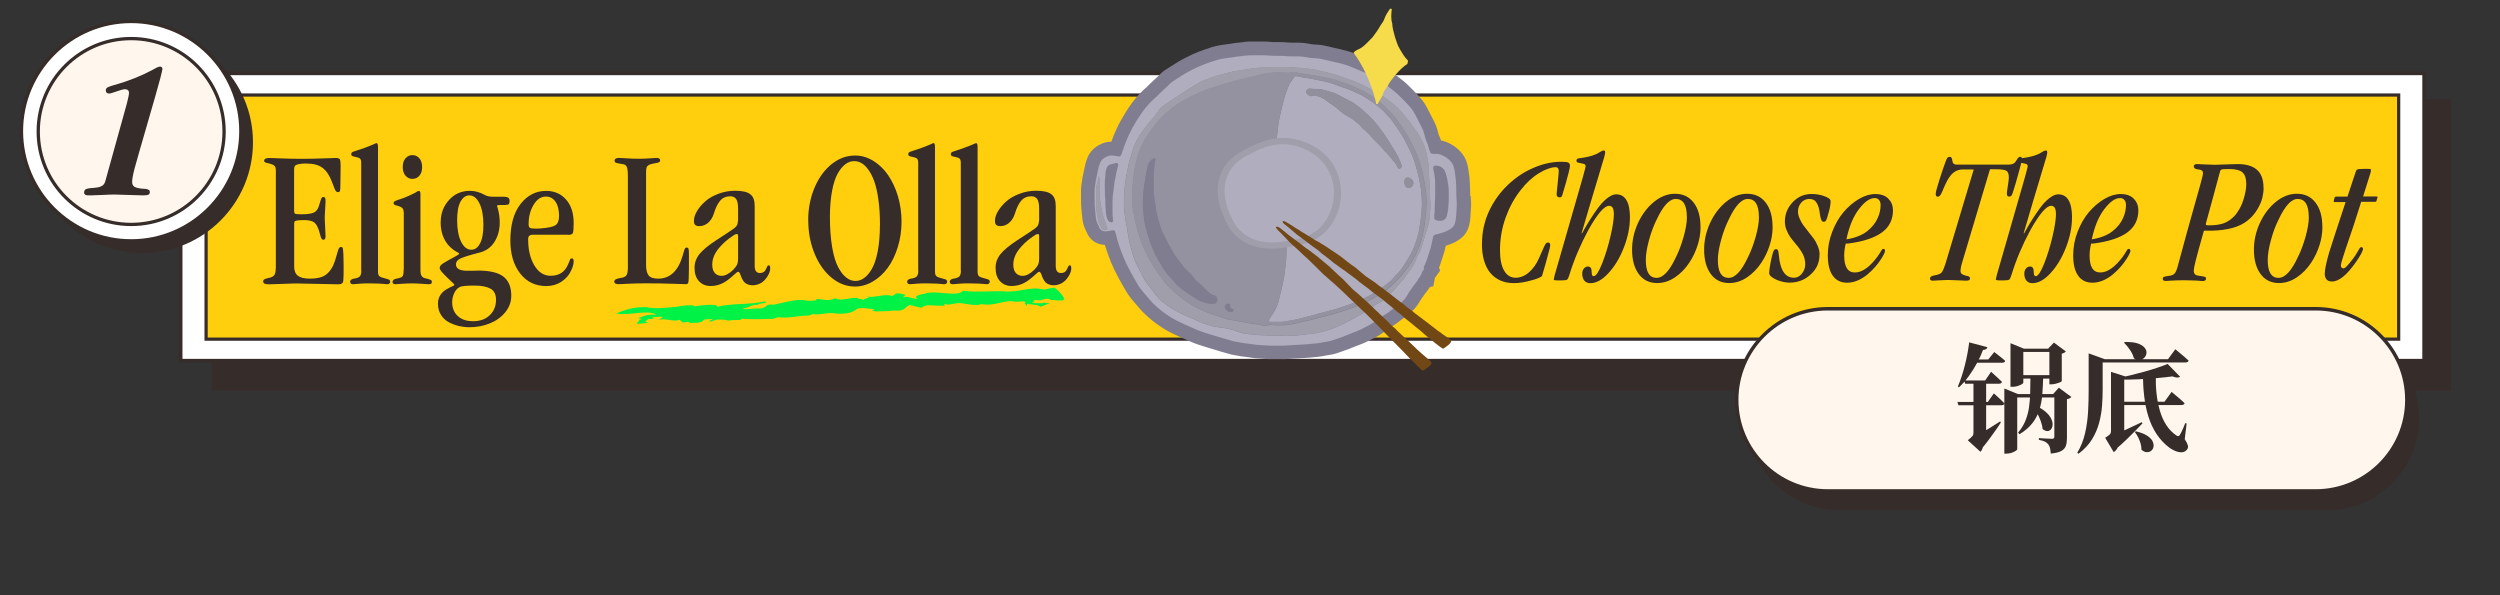 <?xml version="1.0" encoding="UTF-8"?><svg id="a" xmlns="http://www.w3.org/2000/svg" viewBox="0 0 357 85"><rect x="0" y="0" width="357" height="85" fill="#333333" stroke="none"/><rect x="30.49" y="14.47" width="319.24" height="41.04" fill="#362c29" stroke="#362c29" stroke-miterlimit="10" stroke-width=".53"/><rect x="25.79" y="10.47" width="320.38" height="41.04" fill="#fff" stroke="#362c29" stroke-miterlimit="10" stroke-width=".53"/><rect x="29.43" y="13.57" width="313.1" height="34.86" fill="#ffcf0d" stroke="#362c29" stroke-miterlimit="10" stroke-width=".46"/><path d="M20.32,36c-8.65,0-15.68-7.03-15.68-15.68s7.03-15.68,15.68-15.68,15.68,7.03,15.68,15.68-7.03,15.68-15.68,15.68Z" fill="#362c29" stroke="#362c29" stroke-miterlimit="10" stroke-width=".25"/><path d="M18.73,34.41c-8.65,0-15.68-7.03-15.68-15.68S10.09,3.05,18.73,3.05s15.68,7.03,15.68,15.68-7.03,15.68-15.68,15.68Z" fill="#fff" stroke="#362c29" stroke-miterlimit="10" stroke-width=".5"/><circle cx="18.73" cy="18.78" r="13.27" fill="#fff6ee" stroke="#362c29" stroke-miterlimit="10" stroke-width=".47"/><path d="M12.01,27.53v-.04c0-.14.03-.25.1-.35s.17-.16.33-.19c.15-.04.29-.06.4-.08.12-.01.29-.03.51-.04.21-.02.39-.04.54-.06.15-.02.31-.07.48-.13s.31-.16.42-.28.19-.27.24-.46c1.88-6.75,2.92-10.47,3.1-11.17.19-.76.29-1.24.29-1.45,0-.36-.2-.54-.6-.54-.19,0-.57.1-1.15.31-.58.21-.95.31-1.1.31-.13,0-.24-.04-.33-.12-.09-.08-.13-.19-.13-.33,0-.19.08-.34.25-.43.17-.09.46-.2.89-.32.11-.03.2-.05.26-.07,1.87-.54,3.62-1.23,5.23-2.09.23-.14.44-.25.64-.35s.36-.14.5-.14c.08,0,.16.03.22.09.06.06.1.15.1.26,0,.07-.11.53-.32,1.36-.33,1.25-.95,3.41-1.84,6.47-.89,3.06-1.49,5.17-1.81,6.33-.24.91-.36,1.56-.36,1.96,0,.33.12.57.35.7.23.13.54.21.93.25.06,0,.15.02.26.02.11,0,.2,0,.26.01.06,0,.14.01.23.03.09.01.16.03.21.06s.1.05.15.08c.05.03.09.07.11.12.02.05.03.11.03.17,0,.19-.07.31-.2.38-.13.07-.39.1-.77.1-.44,0-1.12-.02-2.06-.06-.94-.04-1.62-.06-2.04-.06s-.98.02-1.72.06-1.27.06-1.6.06c-.24,0-.42,0-.54-.01s-.23-.04-.32-.1c-.09-.06-.14-.15-.14-.27Z" fill="#362c29"/><path d="M209.94,27.99v-.54c-.02-.91-.03-1.85-.2-2.84-.07-.6-.17-1.41-.64-2.23-.59-.97-1.56-1.74-2.69-2.15-.22-.08-.43-.14-.63-.17-.1-.29-.21-.57-.34-.83-.02-.05-.06-.22-.09-.34-.06-.24-.13-.54-.25-.85-.18-.48-.41-.91-.61-1.28-.1-.19-.2-.38-.29-.57l-.19-.37c-.21-.42-.46-.91-.82-1.39-.39-.51-.82-.99-1.29-1.44-.13-.12-.25-.25-.37-.37-.38-.39-.81-.82-1.32-1.21l-.45-.35c-.89-.69-1.8-1.41-2.88-1.95-.51-.27-1-.46-1.47-.65-.17-.07-.33-.13-.46-.19-.93-.41-1.84-.8-2.82-1.06-.57-.15-1.14-.27-1.64-.38-.53-.13-1.09-.27-1.68-.38-.34-.06-.64-.07-.89-.08-.1,0-.2,0-.33-.02-.17-.01-.38-.05-.6-.09-.25-.04-.54-.1-.87-.13-.37-.03-.71-.04-.97-.04h-.64c-.22,0-.48,0-.72-.03-.37-.04-.72-.05-.98-.05h-.68c-.09,0-.18,0-.27,0-.65-.07-1.26-.08-1.78-.08-.21,0-1.02,0-1.22,0h-.33c-.31,0-.64.03-1.01.08-.21.04-.43.06-.65.08-.35.03-.75.07-1.17.16l-.38.05c-.63.08-1.34.17-2.06.38h-.05c-1.3.43-2.57.85-3.8,1.51-.83.4-1.56.87-2.27,1.33-.24.15-.47.31-.71.45-.43.27-.75.59-.97.83-.07.08-.15.16-.24.23-.36.31-.68.63-.99.93-.3.3-.58.58-.87.82l-.05.04-.04.04c-1.41,1.32-2.4,2.91-3.27,4.44l-.03.05c-.47.88-.89,1.83-1.27,2.88-.32,0-.62.05-.91.12l-.06.02-.06.02c-1.13.38-1.97,1.13-2.38,2.12-.27.67-.4,1.32-.51,1.89-.04.23-.09.45-.14.67l-.02.08-.06.35c-.1.62-.22,1.33-.19,2.07,0,.21,0,.42,0,.63,0,.37,0,.75.02,1.15l.04.53c.05.52.09,1.06.17,1.63.09.61.31,1.09.48,1.45.03.07.07.14.1.21.36.91,1.13,1.56,2.05,1.73.18.04.36.07.54.07.26.85.56,1.67.87,2.46.65,1.57,1.5,3.03,2.24,4.28.42.69.92,1.27,1.37,1.78,0,0,.27.31.35.4.21.25.45.53.72.79.84.84,1.82,1.61,2.98,2.33.57.36,1.14.62,1.68.87.16.07.32.15.48.22l.05.02.05.02c.27.11.53.23.79.35.35.16.72.33,1.1.48.53.21,1.04.37,1.54.52l.38.12.75.23c.85.26,1.72.52,2.6.76l.11.03.11.02c.2.03.4.07.6.11.39.08.84.16,1.31.2l.21.03c.67.1,1.36.21,2.14.23.13,0,.25.01.38.03.22.02.47.04.75.04h.58s1.2,0,1.2,0h.28s.06,0,.06,0c.45-.03.9-.05,1.35-.08,1.05-.06,2.14-.11,3.24-.24.42-.03.8-.1,1.13-.17.17-.03.34-.07.53-.09.72-.09,1.33-.3,1.87-.5.15-.05.29-.1.43-.15.45-.15.86-.32,1.26-.48.27-.11.54-.23.82-.32.72-.26,1.35-.58,1.96-.89l.35-.18c.61-.31,1.14-.69,1.6-1.03.31-.22.6-.43.86-.59.39-.23.72-.48,1-.71.19-.15.37-.29.53-.39.8-.5,1.51-1.17,2.06-1.94.16-.22.28-.44.38-.61.06-.11.14-.25.18-.29.15-.18.28-.37.41-.57.08-.12.17-.25.22-.3l.06-.06c.18-.22.35-.45.5-.71l.49-.11.23-1.2s.05-.07.11-.15l.63-.87-.15-.45c.18-.44.32-.87.44-1.27.06-.18.12-.36.17-.52.16-.46.27-.91.35-1.32.53-.16,1.11-.37,1.67-.72.32-.2,1.07-.67,1.45-1.57.36-.84.4-1.65.43-2.31,0-.17.02-.34.03-.5.08-.74.02-1.44-.02-2.05Z" fill="#817d90"/><path d="M156.67,26.18c.12-.32.03-.69.23-.98.06.14.11.29.11.45,0,.76-.02,1.52,0,2.27.09.91.24,1.8.44,2.69.2.7.47,1.37.69,2.06-.02.16-.22.14-.34.15-.19-.02-.45-.02-.54-.23-.14-.27-.27-.55-.39-.84-.17-.37-.09-.79-.21-1.17-.12-.39-.12-.81-.12-1.21,0-.85,0-1.7,0-2.55,0-.22.05-.43.12-.64Z" fill="#a09eaa"/><path d="M177.84,7.96c.23-.04.46-.06.7-.06,1.05.01,2.11-.05,3.16.07.62.03,1.24-.03,1.86.04.79.09,1.58,0,2.37.07.5.05.98.18,1.48.22.35.03.7.02,1.04.08.53.1,1.06.23,1.58.36.53.11,1.05.22,1.57.36.88.23,1.71.59,2.54.96.61.26,1.23.48,1.82.78,1.11.56,2.07,1.36,3.05,2.12.56.42,1.02.95,1.52,1.43.4.38.76.79,1.1,1.23.32.42.54.92.79,1.39.27.58.62,1.12.84,1.72.17.43.2.9.39,1.33.21.44.36.9.47,1.37.06.2.12.48.36.53.4.05.82-.04,1.21.11.69.25,1.33.7,1.72,1.33.26.45.32.98.38,1.49.19,1.05.16,2.11.18,3.17.04.59.09,1.19.03,1.79-.07.75-.02,1.54-.32,2.25-.13.31-.41.51-.68.68-.56.35-1.21.52-1.85.67-.18.06-.43.1-.48.32-.18.68-.26,1.39-.5,2.05-.25.73-.44,1.48-.79,2.17-.03.11-.18.29-.01.36v.04c-.19.27-.38.57-.45.91-.03,0-.06.02-.09.02-.02.18-.14.32-.26.45-.11.25-.26.49-.44.7-.27.29-.46.65-.71.96-.25.31-.41.69-.64,1.01-.4.56-.91,1.04-1.49,1.41-.52.32-.95.76-1.48,1.06-.82.48-1.52,1.13-2.37,1.57-.68.35-1.35.72-2.07.97-.68.24-1.34.56-2.03.79-.64.21-1.26.48-1.93.56-.53.06-1.05.23-1.58.25-1.51.17-3.03.21-4.55.31-.64,0-1.29,0-1.93,0-.39,0-.78-.06-1.17-.07-.72-.02-1.43-.14-2.14-.24-.62-.05-1.23-.2-1.84-.3-1.11-.3-2.2-.64-3.3-.97-.59-.18-1.18-.35-1.75-.58-.64-.25-1.25-.57-1.88-.83-.66-.32-1.35-.6-1.97-.99-.95-.59-1.84-1.26-2.63-2.05-.31-.31-.58-.65-.87-.98-.45-.52-.91-1.03-1.27-1.62-.77-1.3-1.53-2.62-2.11-4.02-.43-1.09-.84-2.2-1.09-3.35-.04-.17-.12-.32-.2-.47-.52-.04-1.02.26-1.55.11-.3-.03-.52-.27-.62-.54-.17-.39-.39-.77-.45-1.19-.09-.66-.13-1.32-.19-1.99-.03-.57,0-1.15-.01-1.72-.02-.67.11-1.34.21-2,.19-.76.27-1.56.57-2.29.21-.51.69-.84,1.2-1.01.48-.13.97,0,1.45.09.25.04.37-.23.44-.42.4-1.25.89-2.48,1.51-3.64.81-1.43,1.7-2.85,2.9-3.98.66-.55,1.23-1.21,1.88-1.77.33-.28.6-.65.97-.89.93-.58,1.83-1.23,2.83-1.7,1.11-.6,2.31-1,3.5-1.38.73-.21,1.5-.28,2.25-.38.6-.14,1.21-.14,1.82-.25ZM180.9,9.58c-.45.04-.89.11-1.34.12-.49,0-.96.13-1.44.19-.68.09-1.34.22-2.02.32-.81.18-1.6.41-2.39.63-.54.14-1.05.38-1.59.56-.6.2-1.12.56-1.66.88-.62.33-1.19.73-1.78,1.12-.54.33-1.04.71-1.58,1.05-.41.27-.84.53-1.22.85-.32.26-.51.63-.74.96-.35.52-.81.94-1.2,1.43-.63.83-1.3,1.64-1.73,2.6-.37.67-.51,1.42-.76,2.13-.32.9-.42,1.86-.65,2.78-.08.89-.27,1.76-.3,2.66,0,.98-.06,1.98.13,2.95.09.43.1.88.21,1.31.17.57.16,1.17.3,1.74.08.61.27,1.21.42,1.81.14.51.29,1.02.48,1.52.28.64.61,1.26.94,1.88.25.48.46.98.79,1.41.34.5.8.92,1.12,1.44.34.43.67.89,1.13,1.2.5.4,1.03.77,1.59,1.1.78.4,1.54.85,2.37,1.14.57.25,1.13.54,1.72.76.33.11.66.21.98.33.91.33,1.9.31,2.84.53.89.23,1.73.66,2.66.73.44.03.88.07,1.32.13.39.05.78.02,1.17.05.99.12,1.98-.01,2.97.1.77-.06,1.56-.05,2.33-.17.61-.13,1.24-.09,1.86-.21.89-.19,1.77-.4,2.62-.74.74-.29,1.46-.63,2.15-1.02.63-.29,1.21-.68,1.82-1,.38-.21.71-.5,1.1-.69.28-.14.53-.33.78-.53.29-.23.65-.36.96-.56.59-.41,1.05-.97,1.58-1.44.3-.27.56-.59.8-.91.22-.3.52-.53.76-.82.26-.32.45-.69.71-1.02.29-.36.56-.73.8-1.13.26-.44.34-.96.61-1.39.17-.28.31-.58.41-.89.15-.5.34-.98.45-1.49.22-.84.58-1.64.72-2.5.15-.54.06-1.11.14-1.66.05-.42.03-.84-.02-1.26-.06-.5.01-1.02-.06-1.52-.07-.46,0-.92-.07-1.38-.09-.62.01-1.24-.06-1.86-.05-.52-.19-1.03-.26-1.55-.05-.41-.21-.8-.32-1.2-.15-.54-.44-1.02-.68-1.52-.22-.45-.56-.81-.85-1.22-.32-.44-.59-.92-.96-1.32-.59-.69-1.15-1.41-1.85-2-.89-.68-1.74-1.44-2.78-1.9-1.16-.67-2.35-1.32-3.64-1.72-1.36-.55-2.77-.93-4.2-1.26-.47-.15-.96-.18-1.44-.26-.86-.14-1.74-.19-2.62-.22-.34-.04-.68-.07-1.03-.05-.84.02-1.68-.03-2.52.02ZM158.53,23.49c-.18.05-.33.18-.41.34-.22.4-.27.86-.28,1.31-.12.95-.07,1.9-.05,2.85.1.59.01,1.2.1,1.79.03.58.04,1.19.35,1.7.11.2.33.27.54.28.06-.06.11-.12.17-.17,0-.37-.09-.74-.08-1.12.01-.81-.03-1.63.03-2.44.15-.95.18-1.93.42-2.86.06-.54.25-1.05.36-1.58.05-.13-.08-.23-.14-.33-.35.03-.68.15-1.02.24ZM204.93,23.67c-.14,0-.28.12-.27.26-.01.32.13.63.17.94.06.55.14,1.1.11,1.66-.02.8.05,1.61-.05,2.41-.03.57.02,1.15-.07,1.72-.01.24-.08.55.13.72.28.17.62.16.94.13.38-.04.65-.39.74-.74.16-.67.22-1.36.25-2.04-.02-.78.05-1.57-.07-2.34-.08-.58-.19-1.15-.39-1.71-.15-.64-.83-1.1-1.48-1.03ZM156.67,26.18c-.07.21-.13.42-.12.64,0,.85,0,1.7,0,2.55,0,.41,0,.82.12,1.21.13.38.04.8.21,1.17.12.28.25.56.39.84.09.21.34.21.54.23.12,0,.32.02.34-.15-.23-.69-.5-1.36-.69-2.06-.2-.89-.36-1.79-.44-2.69-.02-.76-.01-1.52,0-2.27,0-.16-.05-.31-.11-.45-.2.29-.11.66-.23.98Z" fill="#b0adbe"/><path d="M180.9,9.58c.84-.05,1.68,0,2.52-.02.34-.01.69.02,1.03.05.87.03,1.75.08,2.62.22.48.09.97.11,1.44.26,1.42.33,2.84.71,4.2,1.26,1.29.4,2.48,1.05,3.64,1.72,1.04.46,1.89,1.22,2.78,1.9.69.59,1.26,1.31,1.85,2,.37.4.64.88.96,1.32.28.4.63.77.85,1.22.24.5.52.99.68,1.52.11.4.27.79.32,1.2.07.52.21,1.03.26,1.55.08.62-.03,1.24.06,1.86.07.46,0,.92.07,1.38.07.5,0,1.01.06,1.52.05.42.06.84.02,1.26-.08.55.01,1.11-.14,1.66-.14.86-.51,1.66-.72,2.5-.11.51-.3.99-.45,1.49-.1.31-.24.61-.41.89-.27.43-.35.95-.61,1.39-.24.39-.51.76-.8,1.13-.26.32-.44.7-.71,1.02-.23.29-.54.52-.76.82-.24.33-.5.64-.8.91-.53.48-.99,1.04-1.58,1.44-.31.2-.67.33-.96.56-.25.19-.5.39-.78.53-.39.19-.72.49-1.1.69-.61.32-1.19.71-1.82,1-.69.39-1.41.73-2.15,1.02-.85.34-1.73.55-2.62.74-.61.12-1.25.09-1.86.21-.77.12-1.55.11-2.33.17-.99-.11-1.98.02-2.97-.1-.39-.04-.79,0-1.17-.05-.44-.06-.88-.1-1.32-.13-.93-.07-1.77-.5-2.66-.73-.94-.22-1.93-.2-2.84-.53-.32-.12-.65-.22-.98-.33-.59-.22-1.14-.51-1.72-.76-.83-.29-1.59-.75-2.37-1.14-.55-.33-1.09-.69-1.59-1.1-.46-.31-.79-.77-1.13-1.2-.32-.52-.78-.93-1.12-1.44-.32-.44-.53-.94-.79-1.41-.32-.62-.66-1.24-.94-1.88-.19-.5-.34-1.01-.48-1.52-.14-.6-.33-1.19-.42-1.81-.14-.57-.13-1.17-.3-1.74-.12-.43-.12-.87-.21-1.31-.19-.97-.13-1.96-.13-2.95.03-.89.22-1.77.3-2.66.22-.93.33-1.88.65-2.78.25-.71.39-1.47.76-2.13.43-.96,1.1-1.77,1.73-2.6.39-.49.85-.91,1.2-1.43.24-.33.42-.7.74-.96.38-.32.8-.58,1.22-.85.53-.34,1.04-.72,1.58-1.05.58-.39,1.16-.79,1.78-1.12.54-.32,1.06-.67,1.66-.88.53-.18,1.04-.41,1.59-.56.8-.22,1.59-.45,2.39-.63.67-.1,1.34-.24,2.02-.32.48-.06.96-.18,1.44-.19.45,0,.89-.08,1.34-.12ZM184.75,10.27c-.28.08-.55.18-.85.14-1.17-.1-2.35-.06-3.5.17-.6.09-1.17.29-1.76.43-.99.21-1.98.47-2.95.76-1.13.28-2.23.66-3.33,1.02-.47.19-.95.35-1.4.59-1.07.53-2.18,1.03-3.14,1.75-.45.3-.83.69-1.27,1.01-.78.69-1.46,1.49-2.08,2.33-.6.77-1.08,1.62-1.49,2.5-.24.56-.5,1.12-.62,1.72-.15.66-.34,1.32-.41,2-.11,1.12-.3,2.24-.27,3.38-.05.55.05,1.1.09,1.64.06.41.16.81.21,1.23.26,1.4.65,2.78,1.19,4.1.2.56.5,1.07.75,1.6.18.38.43.73.64,1.1.51.89,1.11,1.71,1.73,2.52.34.43.77.79,1.15,1.2.39.42.88.73,1.31,1.11.44.41.98.68,1.48,1,.65.42,1.37.69,2.07,1.02.64.26,1.29.47,1.95.67.59.23,1.2.43,1.84.49.88.16,1.76.32,2.64.48.58.08,1.15.15,1.72.28.41.1.8-.2,1.22-.1,1.93.28,3.81-.34,5.67-.74,1.83-.49,3.68-.92,5.46-1.58.74-.22,1.43-.57,2.13-.88.47-.24.95-.46,1.41-.72.85-.44,1.61-1.04,2.34-1.65.42-.39.8-.81,1.21-1.2.3-.28.52-.63.78-.94,1.1-1.36,1.93-2.95,2.38-4.64.12-.57.28-1.13.35-1.71.14-.73.15-1.47.27-2.21,0-.62.13-1.23.04-1.84-.05-.9-.17-1.8-.36-2.69-.16-.94-.46-1.85-.74-2.77-.2-.53-.37-1.07-.63-1.57-.31-.63-.62-1.25-.96-1.87-.46-.75-.96-1.47-1.45-2.2-.58-.81-1.32-1.48-2.02-2.18-1.11-.96-2.32-1.82-3.67-2.38-.56-.28-1.14-.53-1.74-.73-.35-.11-.71-.21-1.05-.34-.78-.32-1.62-.41-2.43-.59-1.04-.2-2.09-.39-3.14-.52-.25-.03-.49-.14-.74-.14Z" fill="#a09eaa"/><path d="M184.81,10.99c.18-.18.46-.07.69-.04.51.13,1.02.21,1.55.26,1.12.26,2.26.4,3.35.77.91.41,1.91.61,2.8,1.06.56.29,1.18.48,1.7.84.5.35,1.07.61,1.52,1.03.55.43,1.12.85,1.56,1.4.24.31.55.56.77.88.64.92,1.33,1.83,1.85,2.83.5.97,1.02,1.94,1.36,2.98.17.61.39,1.21.52,1.83.22.77.31,1.57.46,2.36.08.96.18,1.92.06,2.88-.03.94-.22,1.86-.34,2.78-.15.61-.29,1.23-.51,1.82-.45,1.4-1.26,2.63-2.09,3.83-.28.41-.68.7-.98,1.09-.32.39-.7.73-1.11,1.02-.93.81-2.01,1.43-3.12,1.97-.62.34-1.28.56-1.93.83-1.01.34-2,.72-3.04.96-.56.17-1.13.28-1.69.45-.53.14-1.05.31-1.58.42-.83.21-1.66.45-2.52.57-.45.06-.9.18-1.36.16-.5-.03-1,.05-1.5-.03,0-.13-.04-.27.06-.38.21-.32.41-.65.61-.98.37-.56.61-1.2.76-1.85.33-1.41.73-2.82.85-4.27.15-.66.14-1.33.19-2-.02-.57.08-1.14.06-1.72,0-.48-.08-.96-.07-1.45.02-.77-.15-1.52-.22-2.27-.07-.83-.23-1.65-.3-2.49-.11-.6-.19-1.2-.34-1.79-.09-.37-.1-.76-.2-1.13-.1-.37-.12-.75-.19-1.12-.14-.75-.23-1.52-.25-2.28.03-1.28.11-2.55.3-3.81.03-.59.16-1.17.27-1.75.15-.51.2-1.04.36-1.55.19-.61.27-1.24.52-1.83.23-.56.36-1.18.75-1.66.15-.19.27-.41.43-.6ZM186.89,12.66c-.18.07-.37.23-.36.45,0,.29.29.46.51.57.33.18.71-.22,1.02.02.23.14.52.13.74.28.48.24.86.62,1.31.9.78.46,1.37,1.19,2.17,1.62.54.29,1.06.62,1.51,1.04.18.17.39.29.54.49.11.14.21.29.35.4.49.35.91.8,1.28,1.27.53.59,1.17,1.09,1.64,1.73.2.23.44.42.63.67.34.37.64.79.98,1.16.23.24.29.6.52.85.13-.02.27-.06.36-.17.1-.16.06-.36,0-.52-.23-.61-.49-1.21-.85-1.75-.54-.9-1.08-1.8-1.68-2.67-.22-.27-.43-.54-.62-.83-.56-.72-1.16-1.4-1.85-2-.31-.24-.56-.55-.87-.78-.57-.43-1.14-.87-1.8-1.16-.62-.28-1.19-.67-1.83-.92-.94-.32-1.9-.65-2.9-.61-.27.02-.53-.07-.8-.04ZM200.86,25.38c-.3.11-.35.48-.31.75.02.32.22.65.55.71.33.07.61-.23.7-.52.18-.54-.44-1.07-.94-.95Z" fill="#b0adbe"/><path d="M184.75,10.27c.25,0,.49.11.74.14,1.05.14,2.1.32,3.14.52.81.18,1.66.27,2.43.59.34.13.7.23,1.05.34.59.2,1.17.45,1.74.73,1.36.56,2.57,1.43,3.67,2.38.69.71,1.44,1.37,2.02,2.18.49.73.99,1.45,1.45,2.2.33.61.65,1.24.96,1.87.26.5.43,1.05.63,1.57.28.91.58,1.82.74,2.77.19.88.31,1.78.36,2.69.09.61-.04,1.23-.04,1.84-.12.73-.13,1.48-.27,2.21-.07.58-.23,1.14-.35,1.71-.44,1.7-1.28,3.28-2.38,4.64-.26.32-.48.66-.78.94-.41.39-.8.81-1.21,1.2-.74.61-1.49,1.21-2.34,1.65-.46.26-.94.48-1.41.72-.7.31-1.39.66-2.13.88-1.78.66-3.63,1.09-5.46,1.58-1.86.4-3.75,1.02-5.67.74-.42-.11-.8.2-1.22.1-.57-.12-1.14-.2-1.72-.28-.88-.16-1.76-.32-2.64-.48-.64-.06-1.25-.26-1.84-.49-.66-.2-1.31-.41-1.95-.67-.69-.33-1.42-.61-2.07-1.02-.5-.32-1.04-.6-1.48-1-.43-.38-.92-.69-1.31-1.11-.38-.4-.8-.76-1.15-1.2-.62-.81-1.22-1.63-1.73-2.52-.2-.37-.46-.72-.64-1.1-.26-.53-.55-1.04-.75-1.6-.54-1.32-.93-2.7-1.19-4.1-.04-.41-.15-.81-.21-1.23-.04-.55-.14-1.09-.09-1.64-.03-1.13.16-2.25.27-3.38.07-.68.26-1.33.41-2,.13-.6.38-1.16.62-1.72.41-.88.89-1.73,1.49-2.5.62-.84,1.3-1.63,2.08-2.33.44-.32.82-.71,1.27-1.01.97-.72,2.07-1.22,3.14-1.75.45-.23.93-.4,1.4-.59,1.1-.36,2.2-.74,3.33-1.02.97-.29,1.95-.56,2.95-.76.59-.13,1.16-.33,1.76-.43,1.15-.23,2.33-.27,3.5-.17.29.03.57-.07.85-.14ZM184.81,10.99c-.16.18-.28.4-.43.6-.38.48-.51,1.1-.75,1.66-.25.59-.33,1.22-.52,1.83-.16.51-.21,1.04-.36,1.55-.11.58-.24,1.16-.27,1.75-.2,1.26-.27,2.54-.3,3.81.02.77.11,1.53.25,2.28.07.37.09.75.19,1.12.1.37.11.76.2,1.13.16.59.23,1.19.34,1.79.07.83.23,1.65.3,2.49.07.76.24,1.51.22,2.27-.02.48.07.96.07,1.45.02.57-.08,1.14-.06,1.72-.04.67-.04,1.34-.19,2-.12,1.45-.52,2.86-.85,4.27-.15.65-.38,1.29-.76,1.85-.2.33-.39.66-.61.98-.09.11-.06.25-.06.38.5.08,1,0,1.5.03.46.02.91-.1,1.36-.16.85-.12,1.68-.35,2.52-.57.54-.11,1.06-.28,1.58-.42.56-.16,1.13-.28,1.69-.45,1.04-.24,2.03-.62,3.04-.96.65-.27,1.31-.49,1.93-.83,1.11-.53,2.19-1.16,3.12-1.97.41-.29.79-.63,1.11-1.02.3-.39.71-.68.98-1.09.83-1.2,1.64-2.43,2.09-3.83.21-.59.36-1.21.51-1.82.12-.93.31-1.85.34-2.78.12-.96.02-1.92-.06-2.88-.15-.79-.24-1.58-.46-2.36-.13-.62-.35-1.22-.52-1.83-.34-1.04-.85-2.01-1.36-2.98-.52-1-1.21-1.9-1.85-2.83-.22-.33-.53-.57-.77-.88-.45-.54-1.02-.96-1.56-1.4-.45-.42-1.02-.68-1.52-1.03-.52-.36-1.14-.55-1.7-.84-.9-.45-1.89-.65-2.8-1.06-1.09-.37-2.24-.51-3.35-.77-.52-.05-1.04-.13-1.55-.26-.22-.03-.5-.14-.69.04ZM164.62,22.68c-.29.23-.58.52-.66.9-.15.6-.32,1.2-.38,1.82-.28,1.44-.41,2.91-.36,4.38.04.44.1.87.14,1.31.07.75.26,1.47.47,2.19.16.63.36,1.25.62,1.85.26.67.54,1.35.94,1.96.12.18.23.37.33.57.35.69.79,1.34,1.34,1.89.43.43.76.93,1.22,1.33.65.56,1.36,1.04,2.08,1.5.42.28.84.57,1.33.72.58.17,1.17.41,1.78.27.18-.09.39-.26.37-.49,0-.28-.15-.63-.46-.67-.39-.09-.69-.36-.98-.62-.48-.46-.92-.97-1.44-1.38-.4-.32-.64-.78-1-1.13-.41-.42-.87-.79-1.2-1.28-.49-.67-1.02-1.31-1.4-2.05-.45-.76-.83-1.56-1.24-2.34-.33-.6-.49-1.28-.69-1.93-.13-.42-.18-.86-.3-1.29-.1-.37-.1-.76-.18-1.14-.07-.37-.1-.74-.15-1.11-.11-.84-.04-1.7-.06-2.54.09-.9.03-1.82.29-2.69-.13-.01-.28-.08-.4,0ZM174.94,43.96c.12.37.53.62.91.59.19-.02.27-.21.34-.35-.16-.06-.33-.08-.47-.19-.12-.17.02-.46-.15-.61-.32-.17-.77.21-.64.56Z" fill="#9491a0"/><path d="M186.89,12.66c.27-.04.53.06.8.04,1-.04,1.97.29,2.9.61.63.25,1.21.64,1.83.92.66.29,1.23.73,1.8,1.16.32.23.56.54.87.78.69.6,1.29,1.28,1.85,2,.19.29.4.56.62.83.6.86,1.14,1.76,1.68,2.67.36.54.62,1.14.85,1.75.06.17.11.36,0,.52-.09.1-.22.15-.36.17-.23-.24-.29-.6-.52-.85-.35-.37-.64-.79-.98-1.16-.19-.24-.43-.44-.63-.67-.47-.64-1.11-1.14-1.64-1.73-.37-.47-.79-.92-1.28-1.27-.14-.11-.24-.26-.35-.4-.15-.19-.37-.32-.54-.49-.45-.42-.97-.75-1.51-1.04-.81-.43-1.39-1.15-2.17-1.62-.45-.28-.84-.66-1.31-.9-.22-.15-.51-.14-.74-.28-.31-.24-.68.17-1.02-.02-.23-.11-.52-.28-.51-.57-.01-.22.17-.38.36-.45Z" fill="#918f9b"/><path d="M200.86,25.38c.51-.12,1.13.41.94.95-.09.29-.37.59-.7.52-.33-.06-.53-.4-.55-.71-.04-.28,0-.65.31-.75Z" fill="#918f9b"/><path d="M164.62,22.68c.12-.09.27-.02.4,0-.25.88-.19,1.8-.29,2.69.01.85-.06,1.7.06,2.54.04.37.08.75.15,1.11.08.38.08.77.18,1.14.12.43.17.87.3,1.29.2.65.36,1.32.69,1.93.41.78.79,1.58,1.24,2.34.38.74.91,1.38,1.4,2.05.34.48.79.86,1.2,1.28.36.35.6.82,1,1.13.52.42.96.92,1.44,1.38.29.26.59.53.98.62.31.04.46.39.46.67.02.23-.19.4-.37.49-.61.14-1.2-.1-1.78-.27-.48-.15-.91-.44-1.33-.72-.72-.46-1.43-.94-2.08-1.5-.46-.39-.8-.9-1.22-1.33-.55-.55-.99-1.2-1.34-1.89-.1-.19-.21-.38-.33-.57-.39-.61-.67-1.29-.94-1.96-.25-.6-.45-1.22-.62-1.85-.21-.72-.4-1.45-.47-2.19-.04-.44-.1-.87-.14-1.31-.06-1.47.08-2.94.36-4.38.07-.62.23-1.22.38-1.82.09-.38.37-.67.66-.9Z" fill="#817d90"/><path d="M178.63,20.94c-1.43.69-3.22,1.56-4.17,3.56-1.31,2.75-.08,5.62.31,6.51.33.77.84,1.96,2.04,2.95,2.45,2.04,5.7,1.54,7.12,1.32,1.63-.25,3.84-.58,5.5-2.34,2.06-2.19,2.75-5.79,1.32-8.75-1.69-3.52-5.44-4.26-6.11-4.38-2.72-.47-4.87.57-6.01,1.12Z" fill="#a09eaa"/><path d="M179.09,21.69c-1.27.62-2.86,1.39-3.7,3.16-1.16,2.44-.07,4.99.27,5.78.29.69.74,1.74,1.8,2.62,2.17,1.81,5.05,1.37,6.32,1.17,1.44-.22,3.4-.51,4.87-2.08,1.83-1.95,2.44-5.13,1.17-7.76-1.5-3.12-4.83-3.78-5.41-3.88-2.42-.42-4.32.5-5.32.99Z" fill="#b0adbe"/><path d="M174.94,43.96c.12.37.53.62.91.59.19-.02.27-.21.34-.35-.16-.06-.33-.08-.47-.19-.12-.17.02-.46-.15-.61-.32-.17-.77.21-.64.56Z" fill="#817d90"/><path d="M198.75,1.28l-.25-.05c-.3.46-.63.91-.81,1.46-.12.37-.38.66-.58.98-.31.58-.71,1.11-1.1,1.64-.55.52-1.02,1.13-1.66,1.54-.35.24-.82.3-1.06.69,1.31,1.75,2.2,3.77,2.86,5.83.1.51.33.97.36,1.48.07.01.15,0,.23,0,.21-.49.59-.89.75-1.41.08-.27.21-.55.41-.77.27-.33.42-.76.69-1.1.68-.92,1.44-1.82,2.39-2.45l.09-.45c-.52-.52-.89-1.17-1.25-1.8-.3-.5-.42-1.07-.62-1.59-.15-.65-.38-1.27-.39-1.94-.22-.68-.13-1.39-.06-2.08v.02Z" fill="#f6db4a"/><path d="M203.14,52.91c-.12-.05-.21-.14-.3-.23-.23-.24-.47-.46-.7-.69-.3-.32-.63-.61-.94-.93-.72-.75-1.43-1.52-2.18-2.24-.26-.27-.54-.52-.79-.8-.55-.6-1.15-1.15-1.7-1.75-.5-.52-1.01-1.03-1.53-1.53-.51-.46-1-.92-1.48-1.41-.67-.59-1.28-1.23-1.93-1.84-.28-.26-.57-.5-.84-.77-.23-.22-.47-.42-.71-.62-.25-.21-.47-.45-.73-.65-.41-.33-.77-.72-1.14-1.09-.27-.29-.57-.53-.84-.82-.41-.4-.82-.81-1.26-1.18-.43-.42-.87-.84-1.33-1.24-.38-.3-.7-.66-1.03-1.01-.25-.26-.51-.52-.75-.78-.28-.29-.62-.54-.79-.91.1-.02.2-.05.3-.05.18.08.33.21.49.33.18.17.4.29.58.46.33.29.68.56,1.05.81.19.17.4.3.59.45.19.17.41.29.6.45.12.1.25.19.37.29.27.24.59.4.86.62.21.18.45.32.65.5.57.39,1.06.88,1.6,1.3.38.28.73.61,1.06.94.26.25.53.49.79.75.27.27.59.48.84.77.35.39.73.75,1.09,1.13.23.25.5.46.77.67.62.55,1.23,1.11,1.84,1.67.5.47.98.98,1.49,1.43.51.5,1.05.96,1.52,1.48.17.2.4.33.59.51.25.26.49.52.77.76.62.59,1.28,1.15,1.89,1.77.23.24.48.45.72.68.29.29.61.54.93.81.21.19.43.37.64.56.13.11.26.28.19.46-.15.3-.46.46-.72.65-.17.11-.33.27-.54.3Z" fill="#714716"/><path d="M206.07,49.81c-.3-.2-.61-.39-.88-.63-.41-.28-.75-.65-1.16-.93-.39-.29-.74-.64-1.11-.96-.56-.42-1.08-.89-1.63-1.33-.52-.35-.94-.82-1.44-1.2-.41-.28-.76-.64-1.15-.95-.38-.3-.76-.61-1.12-.93-.27-.19-.52-.41-.8-.59-.15-.1-.28-.22-.42-.32-.47-.3-.86-.73-1.33-1.03-.16-.1-.3-.23-.45-.34-.36-.25-.69-.53-1.02-.81-.17-.14-.36-.25-.53-.39-.26-.23-.58-.39-.84-.63-.34-.25-.71-.46-1.04-.73-.27-.24-.61-.4-.88-.65-.49-.44-1.02-.81-1.54-1.21-.27-.24-.54-.5-.85-.69-.27-.16-.5-.39-.77-.56-.36-.24-.67-.55-1.03-.78-.18-.12-.33-.28-.52-.39-.3-.19-.54-.44-.82-.66-.32-.27-.63-.54-.95-.8-.19-.14-.39-.27-.55-.45-.05-.09-.07-.19-.09-.29.16.02.33.03.47.12.16.1.32.21.5.3.37.21.7.48,1.07.69.38.18.69.47,1.06.65.29.15.55.38.85.52.24.13.45.29.68.44.2.12.42.19.61.32.23.15.45.31.69.43.41.25.8.53,1.19.79.38.26.78.51,1.16.78.23.2.49.36.72.57.17.16.38.28.56.43.27.24.59.4.87.62.48.43.98.84,1.48,1.25.43.3.88.59,1.32.89.33.27.67.54,1.03.78.26.23.57.4.84.63.42.33.83.67,1.26.99.18.12.35.25.52.39.33.22.64.48.94.75.18.17.4.29.6.43.22.16.4.36.62.51.17.11.33.24.49.37.22.16.44.3.64.48.59.41,1.13.89,1.72,1.31.28.25.62.42.9.67.35.27.74.49,1.1.75.11.08.2.21.18.35-.09.24-.29.43-.5.58-.21.16-.42.32-.64.45Z" fill="#714716"/><path d="M39.39,38.27v-13.93c0-.31-.06-.52-.19-.65s-.32-.23-.57-.29c-.08-.03-.18-.06-.3-.08s-.2-.05-.26-.06c-.06-.01-.12-.03-.18-.06-.06-.03-.1-.06-.13-.1s-.04-.09-.04-.15c0-.26.25-.39.76-.39.08,0,.62.02,1.62.06s2,.06,3.02.06c.94,0,1.96-.02,3.03-.06,1.08-.04,1.68-.06,1.8-.06.3,0,.49.06.57.18.08.12.12.42.12.9,0,.55,0,1.16-.02,1.85-.01.69-.02,1.12-.02,1.3,0,.26-.03.43-.08.52s-.14.13-.26.13c-.21,0-.38-.19-.51-.57-.04-.11-.1-.27-.18-.47-.08-.2-.14-.35-.17-.43-.34-.92-.79-1.58-1.34-2s-1.34-.62-2.38-.62c-.54,0-.97.06-1.3.17-.25.06-.38.28-.38.65v5.98c0,.2.06.33.17.38.11.05.42.07.92.07.83,0,1.42-.09,1.76-.26.34-.18.58-.5.71-.99.04-.1.07-.21.1-.32.03-.11.06-.2.08-.26.02-.06.04-.13.06-.2.02-.07.04-.12.06-.16.01-.04.03-.07.05-.11.02-.04.03-.06.05-.08.01-.02.03-.03.06-.05.02-.01.05-.02.08-.03.03,0,.06,0,.1,0,.11,0,.19.04.23.13.04.09.06.26.06.52s-.02.64-.06,1.15c-.04.51-.06.88-.06,1.12,0,.29.02.74.06,1.37.04.62.06,1.07.06,1.34,0,.31-.11.47-.32.47-.11,0-.2-.07-.28-.21-.07-.14-.15-.39-.24-.75-.19-.73-.44-1.22-.72-1.47-.29-.25-.77-.38-1.46-.38-.46,0-.8.02-1,.05-.2.03-.33.08-.38.13-.05.06-.08.15-.08.28v6.19c0,.59.18,1.03.53,1.3.35.27.92.41,1.69.41.63,0,1.16-.07,1.58-.2.43-.13.79-.36,1.08-.67.3-.31.53-.67.71-1.07.18-.4.35-.92.52-1.56.11-.43.21-.7.28-.83.08-.13.18-.19.31-.19.15,0,.23.08.25.24.07.33.11,1.18.11,2.53,0,.91,0,1.49-.03,1.74,0,.36-.06.59-.18.68s-.32.14-.61.14c-.58,0-1.54-.02-2.87-.06-1.33-.04-2.3-.06-2.9-.06-.5,0-1.2.02-2.1.06-.9.04-1.55.06-1.94.06-.31,0-.53-.03-.66-.09s-.19-.17-.19-.34c0-.12.05-.22.16-.28s.29-.13.55-.19c.43-.06.71-.2.86-.4s.22-.53.22-1.01Z" fill="#362c29"/><path d="M51.58,38.62v-15.38c0-.27-.05-.46-.15-.57-.1-.11-.31-.19-.62-.25-.28-.06-.46-.11-.53-.15s-.12-.13-.12-.25c0-.11.03-.2.1-.26.07-.06.21-.12.41-.17,1.1-.36,1.91-.65,2.42-.87.41-.19.63-.29.68-.29.14,0,.21.19.21.57v17.8c0,.33.07.55.22.66.14.11.46.22.95.34.14.04.24.07.31.09.06.02.12.06.18.12.06.06.08.13.08.22,0,.11-.04.2-.12.26-.08.06-.19.1-.31.1-.05,0-.15,0-.31-.03-.16-.02-.42-.04-.79-.06s-.83-.03-1.37-.03c-.51,0-.94,0-1.28.03s-.59.04-.75.06c-.16.02-.27.03-.33.03-.31,0-.46-.12-.46-.36,0-.2.16-.35.49-.43.46-.06.76-.18.9-.34.14-.16.21-.44.21-.83Z" fill="#362c29"/><path d="M57.66,38.48v-8c0-.37-.07-.63-.21-.77-.14-.14-.42-.27-.85-.37-.27-.06-.4-.17-.4-.33,0-.11.06-.21.19-.28.13-.08.37-.17.72-.28.27-.08.53-.18.79-.28.26-.11.52-.23.8-.36.27-.13.46-.22.56-.27.28-.19.46-.28.54-.28.16,0,.24.14.24.42v10.69c0,.26,0,.45.02.57.01.12.05.25.1.38.06.13.15.24.28.31.13.07.32.13.55.17.28.07.46.14.55.19s.13.14.13.26-.03.21-.1.26-.19.08-.37.08c-.12,0-.42-.02-.9-.06-.48-.04-.96-.06-1.46-.06-.53,0-1.03.02-1.52.06-.49.04-.77.06-.84.06-.29,0-.43-.11-.43-.33s.17-.38.51-.46c.49-.08.79-.19.91-.33.12-.14.17-.46.17-.97ZM58.89,25.54h-.03c-.37,0-.69-.15-.95-.45-.26-.3-.4-.71-.4-1.23s.13-.96.4-1.26c.26-.3.59-.45.98-.45s.73.15.99.45c.26.3.4.72.4,1.26s-.13.94-.4,1.24c-.26.3-.59.44-.99.44Z" fill="#362c29"/><path d="M62.94,31.65v-.03c0-1.16.39-2.18,1.17-3.05.78-.88,1.79-1.32,3.04-1.32.68,0,1.4.21,2.14.62.3.15.65.22,1.06.22h1.5c.31,0,.53.04.69.12.15.08.23.24.23.47s-.04.39-.12.47c-.08.08-.26.12-.53.12h-.65c-.32,0-.49.04-.49.11,0,.03,0,.07.03.14.02.06.05.15.08.26.04.11.06.22.08.32.13.56.19,1.13.19,1.69,0,1.06-.26,2-.78,2.8s-1.27,1.3-2.23,1.51c-1.39.36-2.27.64-2.66.84-.38.2-.58.47-.58.8,0,.57.46.88,1.39.92.26,0,.62,0,1.07,0,.45-.01.76-.02.93-.02,1.61.03,2.77.33,3.46.92.7.58,1.05,1.47,1.05,2.67,0,.87-.28,1.65-.85,2.35-.56.7-1.3,1.23-2.21,1.6s-1.88.55-2.92.55c-.5,0-1-.06-1.49-.17-.49-.12-.97-.3-1.44-.54-.47-.25-.85-.6-1.13-1.06-.29-.46-.43-.99-.43-1.59,0-.86.39-1.54,1.17-2.03.16-.1.34-.2.55-.3.21-.1.36-.17.47-.22.1-.05.15-.1.15-.13,0-.05-.04-.12-.13-.21-.09-.09-.23-.23-.44-.42-.2-.19-.36-.34-.46-.44-.7-.67-1.06-1.1-1.06-1.29,0-.06,0-.11.01-.15,0-.05.02-.09.03-.12.01-.04.04-.08.07-.12.03-.04.06-.08.08-.1.02-.03.06-.06.12-.1.06-.04.1-.08.13-.1.03-.03.09-.06.17-.11.08-.05.14-.08.19-.11.05-.03.12-.07.21-.12s.17-.1.23-.14c1.03-.53,1.54-.84,1.54-.93,0-.04-.03-.08-.1-.12-.07-.04-.18-.1-.33-.19-.15-.08-.28-.17-.4-.26-1.21-.89-1.82-2.22-1.82-3.98ZM67.47,45.87h.03c1.02,0,1.81-.27,2.39-.82.63-.57.94-1.32.94-2.25,0-.76-.26-1.28-.79-1.58-.53-.29-1.3-.44-2.32-.44-1.13,0-1.83.07-2.1.22-.34.19-.6.49-.78.9s-.27.83-.27,1.24c0,.84.27,1.51.8,1.99.53.49,1.23.73,2.1.73ZM67.3,35.66h.03c.48,0,.89-.29,1.21-.88s.49-1.48.49-2.67c0-1.28-.19-2.3-.56-3.06s-.86-1.15-1.46-1.15c-.5,0-.91.29-1.24.88s-.49,1.48-.49,2.67c0,1.28.19,2.3.56,3.06.38.76.86,1.15,1.46,1.15Z" fill="#362c29"/><path d="M81.09,33.52h-4.96c-.26,0-.44.05-.55.15-.11.1-.16.27-.16.5,0,1.49.29,2.73.88,3.72.59.99,1.36,1.49,2.33,1.49,1.21,0,2.04-.54,2.49-1.62.04-.07.08-.17.12-.28.04-.11.07-.2.1-.26.02-.06.05-.12.08-.18s.06-.1.1-.12.07-.03.12-.03c.19,0,.28.13.28.4,0,.43-.13.9-.4,1.42-.3.63-.76,1.14-1.38,1.54-.62.4-1.33.6-2.12.6-1.57,0-2.82-.6-3.75-1.81-.93-1.21-1.39-2.77-1.39-4.7,0-2.24.49-3.98,1.46-5.22.98-1.24,2.19-1.86,3.65-1.86,1.17,0,2.11.41,2.84,1.23.73.82,1.09,1.93,1.09,3.34,0,.81-.04,1.29-.12,1.46-.08.17-.31.25-.7.25ZM75.48,31.94v.03c0,.29.06.47.18.56.12.08.42.12.9.12.39,0,.85-.04,1.39-.11.88-.11,1.4-.3,1.57-.57.2-.2.31-.6.31-1.19,0-.83-.17-1.49-.51-1.98-.34-.49-.8-.73-1.36-.73-.7,0-1.29.39-1.76,1.17-.47.78-.71,1.68-.71,2.71Z" fill="#362c29"/><path d="M89.66,38.42v-13.29c0-.63-.05-1.06-.15-1.29-.1-.23-.28-.36-.53-.39-.63-.1-.99-.18-1.07-.22-.1-.07-.15-.17-.15-.29,0-.26.22-.39.65-.39.16,0,.52.02,1.08.06.56.04,1.14.06,1.74.06.49,0,1.01-.02,1.57-.06.56-.04.87-.06.93-.06.36,0,.54.11.54.33,0,.07-.02.14-.05.19-.03.05-.09.09-.17.12-.08.03-.16.05-.23.07-.07.02-.18.04-.33.06-.14.02-.27.05-.37.08-.36.08-.59.2-.7.35-.11.15-.16.43-.16.85v13.26c0,.69.13,1.19.38,1.49.25.3.71.44,1.35.44,1.69,0,2.86-1.1,3.5-3.3.13-.49.23-.8.29-.94.06-.13.16-.2.28-.2.13,0,.21.06.26.17.04.12.06.42.06.91,0,1.79,0,2.86-.03,3.22,0,.42-.04.68-.1.78-.06.1-.16.15-.31.15-.22,0-.87-.02-1.95-.06-1.08-.04-2.36-.06-3.85-.06-.89,0-1.71.02-2.46.06-.75.04-1.19.06-1.31.06-.44,0-.65-.12-.65-.36,0-.14.07-.25.21-.33.14-.08.39-.15.74-.21.36-.04.61-.15.76-.34.14-.19.22-.49.22-.91Z" fill="#362c29"/><path d="M105.4,31.54v-1.74c0-.65-.09-1.1-.27-1.37-.18-.26-.46-.4-.84-.4-.61,0-1.1.21-1.46.64-.36.43-.65,1.03-.88,1.8-.19.61-.5,1.09-.93,1.43-.36.26-.74.39-1.14.39-.29,0-.49-.06-.61-.17s-.18-.31-.18-.59c0-.43.15-.89.44-1.38.3-.5.69-.96,1.19-1.4.5-.44,1.12-.8,1.88-1.08.76-.29,1.55-.43,2.37-.43,1.06,0,1.79.17,2.18.51.42.31.62.87.62,1.67v8.54c0,.69.25,1.03.75,1.03.42,0,.7-.18.85-.54.02-.04.04-.09.08-.16.03-.07.06-.12.08-.17.02-.04.04-.08.06-.12.02-.04.05-.07.08-.09s.07-.03.1-.03c.15,0,.22.16.22.47,0,.13-.03.29-.09.49-.06.19-.16.4-.3.62-.14.22-.3.43-.49.62s-.43.35-.72.47c-.29.12-.6.19-.93.19-.23,0-.44-.04-.63-.11-.19-.07-.34-.16-.45-.25-.11-.09-.21-.22-.31-.39s-.16-.3-.2-.39c-.04-.09-.08-.22-.14-.39-.1-.27-.21-.4-.32-.4-.06,0-.16.05-.27.15s-.28.24-.49.43c-.21.19-.4.35-.58.48-.79.65-1.66.97-2.61.97-.68,0-1.22-.23-1.65-.69-.42-.46-.63-1.09-.63-1.91,0-.71.23-1.36.69-1.94.46-.58,1.28-1.26,2.46-2.03,1.18-.76,1.88-1.22,2.08-1.37.37-.23.62-.44.76-.62.13-.19.2-.43.2-.74ZM101.71,37.76v.03c0,.52.12.91.36,1.19.24.27.56.41.97.41.51,0,1.06-.28,1.65-.85.27-.27.45-.52.56-.74.1-.23.15-.51.15-.85v-3.15c0-.16-.01-.26-.04-.31-.03-.05-.08-.07-.15-.07-.15,0-.37.11-.65.32-.65.44-1.18.89-1.6,1.36-.83.86-1.25,1.75-1.25,2.67Z" fill="#362c29"/><path d="M115.41,31.48v-.03c0-1.69.31-3.25.92-4.68.61-1.43,1.43-2.54,2.45-3.35s2.13-1.21,3.33-1.21c.9,0,1.75.25,2.57.74.81.5,1.52,1.16,2.11,2.01s1.06,1.85,1.42,3.01c.35,1.17.53,2.39.53,3.68s-.18,2.49-.54,3.65c-.36,1.16-.84,2.14-1.44,2.96s-1.31,1.46-2.12,1.94c-.82.48-1.67.72-2.55.72-1.2,0-2.32-.42-3.34-1.26-1.02-.84-1.83-1.98-2.43-3.44-.6-1.45-.9-3.04-.9-4.75ZM125.66,32.16v-.03c0-1.32-.07-2.52-.22-3.58-.14-1.06-.34-1.93-.58-2.61-.24-.68-.52-1.24-.85-1.69-.32-.45-.65-.77-.99-.96-.34-.19-.69-.28-1.05-.28-.44,0-.85.14-1.24.43-.39.29-.76.73-1.1,1.33-.34.6-.61,1.43-.81,2.49-.2,1.06-.31,2.3-.31,3.71,0,1.65.11,3.09.32,4.32s.5,2.18.86,2.86c.36.68.75,1.17,1.16,1.49.41.32.84.48,1.3.48s.87-.14,1.26-.43c.4-.29.77-.73,1.11-1.33.34-.6.62-1.43.82-2.49s.31-2.3.31-3.71Z" fill="#362c29"/><path d="M131.12,38.62v-15.38c0-.27-.05-.46-.15-.57-.1-.11-.31-.19-.62-.25-.28-.06-.46-.11-.53-.15s-.12-.13-.12-.25c0-.11.03-.2.1-.26.07-.06.21-.12.41-.17,1.1-.36,1.91-.65,2.42-.87.41-.19.63-.29.68-.29.14,0,.21.19.21.57v17.8c0,.33.07.55.22.66.14.11.46.22.95.34.14.04.24.07.31.09.06.02.12.06.18.12.06.06.08.13.08.22,0,.11-.04.2-.12.26-.08.06-.19.1-.31.1-.05,0-.15,0-.31-.03-.16-.02-.42-.04-.79-.06s-.83-.03-1.37-.03c-.51,0-.94,0-1.28.03s-.59.04-.75.06c-.16.02-.27.03-.33.03-.31,0-.46-.12-.46-.36,0-.2.16-.35.49-.43.46-.06.76-.18.9-.34.14-.16.21-.44.21-.83Z" fill="#362c29"/><path d="M137.2,38.62v-15.38c0-.27-.05-.46-.15-.57-.1-.11-.31-.19-.62-.25-.28-.06-.46-.11-.53-.15s-.12-.13-.12-.25c0-.11.03-.2.1-.26.07-.06.21-.12.41-.17,1.1-.36,1.91-.65,2.42-.87.41-.19.63-.29.68-.29.14,0,.21.19.21.57v17.8c0,.33.07.55.22.66.14.11.46.22.95.34.14.04.24.07.31.09.06.02.12.06.18.12.06.06.08.13.08.22,0,.11-.04.2-.12.26-.08.06-.19.1-.31.1-.05,0-.15,0-.31-.03-.16-.02-.42-.04-.79-.06s-.83-.03-1.37-.03c-.51,0-.94,0-1.28.03s-.59.04-.75.06c-.16.02-.27.03-.33.03-.31,0-.46-.12-.46-.36,0-.2.16-.35.49-.43.46-.06.76-.18.9-.34.14-.16.21-.44.21-.83Z" fill="#362c29"/><path d="M148.39,31.54v-1.74c0-.65-.09-1.1-.27-1.37-.18-.26-.46-.4-.84-.4-.61,0-1.1.21-1.46.64-.36.43-.65,1.03-.88,1.8-.19.61-.5,1.09-.93,1.43-.36.26-.74.39-1.14.39-.29,0-.49-.06-.61-.17s-.18-.31-.18-.59c0-.43.15-.89.44-1.38.3-.5.69-.96,1.19-1.4.5-.44,1.12-.8,1.88-1.08.76-.29,1.55-.43,2.37-.43,1.06,0,1.79.17,2.18.51.42.31.62.87.62,1.67v8.54c0,.69.25,1.03.75,1.03.42,0,.7-.18.85-.54.02-.04.04-.09.08-.16.03-.07.06-.12.08-.17.02-.04.04-.08.06-.12.02-.04.05-.07.08-.09s.07-.03.1-.03c.15,0,.22.16.22.47,0,.13-.03.29-.09.49-.06.19-.16.4-.3.62-.14.22-.3.43-.49.62s-.43.35-.72.47c-.29.12-.6.19-.93.19-.23,0-.44-.04-.63-.11-.19-.07-.34-.16-.45-.25-.11-.09-.21-.22-.31-.39s-.16-.3-.2-.39c-.04-.09-.08-.22-.14-.39-.1-.27-.21-.4-.32-.4-.06,0-.16.05-.27.15s-.28.24-.49.43c-.21.19-.4.35-.58.48-.79.65-1.66.97-2.61.97-.68,0-1.22-.23-1.65-.69-.42-.46-.63-1.09-.63-1.91,0-.71.23-1.36.69-1.94.46-.58,1.28-1.26,2.46-2.03,1.18-.76,1.88-1.22,2.08-1.37.37-.23.62-.44.76-.62.13-.19.2-.43.2-.74ZM144.7,37.76v.03c0,.52.12.91.36,1.19.24.27.56.41.97.41.51,0,1.06-.28,1.65-.85.27-.27.45-.52.56-.74.1-.23.15-.51.15-.85v-3.15c0-.16-.01-.26-.04-.31-.03-.05-.08-.07-.15-.07-.15,0-.37.11-.65.32-.65.44-1.18.89-1.6,1.36-.83.86-1.25,1.75-1.25,2.67Z" fill="#362c29"/><path d="M211.63,34.83v-.04c0-1.64.33-3.18,1-4.62.67-1.45,1.57-2.7,2.71-3.78,1.09-1.04,2.3-1.85,3.64-2.42,1.34-.58,2.65-.87,3.95-.87.53,0,.88.04,1.03.12s.23.23.23.43-.06.53-.18.98c-.24.95-.51,1.9-.8,2.84,0,.03-.02.08-.04.15s-.04.11-.04.14-.02.06-.04.11c-.02.05-.03.08-.04.1s-.03.05-.04.08c-.02.03-.04.05-.06.06-.02,0-.04.02-.07.04-.03.02-.06.03-.09.03s-.07,0-.12,0c-.11,0-.2-.04-.28-.12-.07-.08-.11-.18-.11-.32,0-.1.05-.64.16-1.6.1-.96.15-1.54.15-1.72,0-.37-.15-.55-.45-.55-.71.03-1.53.33-2.44.9-.92.57-1.77,1.37-2.56,2.39-.88,1.11-1.59,2.41-2.13,3.9-.54,1.49-.81,3.05-.81,4.68,0,1.24.19,2.21.58,2.89s.94,1.03,1.65,1.03c.67,0,1.3-.25,1.89-.76.59-.51,1.08-1.18,1.45-2.03.12-.27.27-.62.45-1.03.23-.53.39-.87.48-1s.21-.21.35-.21c.21,0,.32.12.32.37,0,.22-.11.69-.32,1.39-.18.73-.46,1.72-.84,2.98-.05.17-.55.39-1.5.66-.95.27-1.78.4-2.5.4-1.47,0-2.61-.5-3.43-1.5-.77-.97-1.16-2.34-1.16-4.1Z" fill="#362c29"/><path d="M232.75,31.06v.03c0,1.36-.29,2.78-.86,4.25-.57,1.47-1.3,2.68-2.19,3.65-.89.97-1.76,1.45-2.6,1.45-.36,0-.64-.12-.85-.36-.21-.24-.31-.58-.31-1.02,0-.28.08-.52.24-.71.16-.19.34-.29.56-.29.2,0,.34.06.42.19.09.12.13.33.13.61,0,.39.09.58.28.58.33,0,.72-.59,1.2-1.78.47-1.19.87-2.48,1.2-3.89.33-1.41.49-2.46.49-3.15,0-.45-.06-.76-.17-.95-.12-.19-.29-.28-.52-.28-.68,0-1.66,1.15-2.95,3.45-1.12,2.07-2.03,4.2-2.71,6.41-.11.38-.22.6-.33.68s-.38.11-.8.11c-.51,0-.82,0-.93-.02-.12-.01-.17-.06-.17-.13,0-.04.04-.24.13-.6.43-1.52,1.11-3.88,2.04-7.09.93-3.21,1.58-5.49,1.96-6.82.28-1.02.42-1.56.42-1.63,0-.13-.04-.22-.12-.28-.08-.06-.22-.1-.41-.13-.09-.02-.21-.04-.36-.08-.15-.03-.24-.06-.27-.06-.1-.05-.15-.15-.15-.28,0-.19.13-.3.4-.32.05,0,.19-.03.41-.06.22-.03.38-.06.48-.08.1-.02.26-.05.46-.1.21-.05.38-.09.51-.14.14-.04.3-.1.48-.18.18-.08.35-.16.5-.26.02,0,.08-.04.17-.1.1-.06.19-.11.27-.14.08-.03.15-.05.21-.05.14,0,.21.09.21.27,0,.1-.04.32-.13.66-1.54,5.12-2.62,8.75-3.24,10.88l.05.05c.32-.57.59-1.06.83-1.45.24-.39.54-.88.93-1.45s.73-1.04,1.04-1.39c.31-.35.66-.66,1.04-.92.38-.26.72-.39,1.04-.39,1.32,0,1.98,1.12,1.98,3.37Z" fill="#362c29"/><path d="M242.84,32.39v.03c0,.86-.14,1.73-.42,2.6-.28.88-.66,1.69-1.14,2.42-.59.91-1.29,1.63-2.1,2.17-.81.54-1.65.81-2.53.81-1.13,0-2.01-.43-2.64-1.29-.63-.86-.95-2.02-.95-3.48,0-1.27.27-2.52.82-3.74s1.3-2.24,2.26-3.04c.96-.8,1.98-1.2,3.05-1.2,1.13,0,2.02.42,2.67,1.27s.97,1.99.97,3.44ZM240.88,31v-.03c0-1.71-.53-2.56-1.58-2.56-.91,0-1.82.99-2.74,2.97-.41.81-.77,1.77-1.08,2.9-.31,1.13-.46,2.08-.46,2.85,0,1.7.51,2.55,1.54,2.55.93,0,1.85-.99,2.77-2.97.41-.81.77-1.78,1.09-2.89.31-1.11.47-2.05.47-2.82Z" fill="#362c29"/><path d="M253.13,32.39v.03c0,.86-.14,1.73-.42,2.6-.28.88-.66,1.69-1.14,2.42-.59.91-1.29,1.63-2.1,2.17-.81.54-1.65.81-2.53.81-1.13,0-2.01-.43-2.64-1.29-.63-.86-.95-2.02-.95-3.48,0-1.27.27-2.52.82-3.74s1.3-2.24,2.26-3.04c.96-.8,1.98-1.2,3.05-1.2,1.13,0,2.02.42,2.67,1.27s.97,1.99.97,3.44ZM251.17,31v-.03c0-1.71-.53-2.56-1.58-2.56-.91,0-1.82.99-2.74,2.97-.41.81-.77,1.77-1.08,2.9-.31,1.13-.46,2.08-.46,2.85,0,1.7.51,2.55,1.54,2.55.93,0,1.85-.99,2.77-2.97.41-.81.77-1.78,1.09-2.89.31-1.11.47-2.05.47-2.82Z" fill="#362c29"/><path d="M259.83,36.32v.03c0,1.11-.4,2.04-1.21,2.79-.84.81-1.87,1.22-3.07,1.22-.4,0-.84-.07-1.31-.21-.47-.14-.85-.32-1.15-.53-.3-.21-.45-.41-.45-.6,0-.43.12-1.21.37-2.34.11-.45.2-.75.28-.89.07-.14.19-.21.35-.21.12,0,.21.06.26.17.05.12.09.35.12.69.18,2.14.9,3.22,2.16,3.22.45,0,.83-.2,1.14-.6s.47-.84.47-1.32c0-.55-.13-1.06-.38-1.52-.25-.46-.61-.96-1.07-1.49-.31-.37-.55-.68-.72-.92-.17-.24-.34-.56-.5-.96-.16-.39-.24-.79-.24-1.2,0-1.06.37-1.99,1.11-2.77.74-.78,1.64-1.18,2.71-1.18.63,0,1.25.1,1.83.32.59.21.88.44.88.7,0,.43-.09.97-.28,1.63-.15.57-.27.94-.35,1.09-.08.15-.19.23-.35.23-.09,0-.17-.03-.23-.08-.06-.06-.11-.15-.15-.27-.04-.12-.08-.24-.1-.35-.02-.11-.05-.26-.08-.46-.03-.2-.05-.36-.07-.47-.09-.5-.25-.89-.46-1.19-.21-.3-.54-.44-.98-.44s-.85.18-1.15.53c-.3.35-.46.77-.46,1.26,0,.32.08.66.24,1.02.16.36.32.65.48.88.16.22.4.54.73.95.37.46.64.8.82,1.05.18.24.36.58.54,1,.18.42.28.84.28,1.24Z" fill="#362c29"/><path d="M270.32,29.98v.03c0,1.35-.53,2.41-1.58,3.18-1.05.77-2.64,1.3-4.78,1.58-.05,0-.12,0-.21.01-.09,0-.15.01-.18.01-.15.63-.22,1.19-.22,1.7,0,1.61.51,2.42,1.53,2.42s2.11-.76,3.24-2.29c.09-.13.18-.26.26-.39.08-.13.14-.24.19-.31s.09-.14.13-.21c.04-.06.08-.11.12-.13s.07-.04.12-.04c.16,0,.24.09.24.28,0,.2-.19.6-.58,1.2-.24.38-.52.75-.84,1.11-.32.36-.68.72-1.1,1.07s-.88.63-1.38.85c-.51.21-1.01.32-1.51.32-.89,0-1.58-.33-2.05-1-.48-.67-.71-1.65-.71-2.93,0-1.13.21-2.25.63-3.34.42-1.09.96-2.03,1.61-2.8.66-.78,1.39-1.4,2.2-1.88.81-.48,1.59-.71,2.35-.71.81,0,1.42.22,1.86.66.43.44.65.98.65,1.63ZM267.71,28.29h-.03c-.7,0-1.44.54-2.25,1.61s-1.39,2.5-1.76,4.28c1.23-.2,2.2-.58,2.93-1.14.72-.56,1.24-1.21,1.55-1.94.27-.6.4-1.21.4-1.83,0-.3-.08-.54-.23-.72-.15-.18-.36-.27-.62-.27Z" fill="#362c29"/><path d="M277.77,37.8l4.08-13.6h-1.58c-.78,0-1.42.38-1.92,1.13-.1.15-.21.31-.31.51-.1.19-.18.35-.24.48-.06.13-.14.3-.23.51-.09.21-.15.36-.17.42-.09.21-.17.37-.22.46-.05.09-.12.18-.2.26-.08.08-.17.12-.26.12-.2,0-.3-.14-.3-.41,0-.23.18-.91.54-2.04.36-1.13.64-1.95.84-2.48.13-.38.24-.6.35-.68.07-.05.15-.08.23-.08.15,0,.24.04.29.11.05.07.08.19.11.35,0,.03.01.05.01.06.02.12.04.22.07.29.03.07.09.14.17.2s.2.09.33.09h7.56c.47,0,.8-.18.98-.53.02-.03.06-.09.12-.19.06-.1.11-.17.14-.21.03-.04.08-.08.14-.12.06-.04.12-.06.18-.06.18,0,.27.12.27.35,0,.1-.16.74-.48,1.9-.32,1.17-.57,2.02-.75,2.57-.09.34-.18.57-.26.69-.08.12-.19.17-.35.17-.13,0-.22-.04-.26-.11-.05-.07-.07-.2-.07-.39,0-.11.05-.45.14-1.02.09-.57.14-.98.14-1.22,0-.47-.11-.78-.33-.93-.22-.15-.71-.23-1.49-.23h-.87l-4.08,13.67c-.09.36-.13.64-.13.85,0,.19.06.33.19.43s.32.18.6.25c.21.04.36.09.44.13.08.04.12.12.12.22,0,.15-.04.24-.13.29-.09.05-.25.07-.47.07-.2,0-.57-.02-1.13-.05-.55-.03-1.02-.05-1.41-.05-.34,0-.76.02-1.25.05-.49.03-.79.05-.91.05-.27,0-.41-.09-.41-.28,0-.24.18-.39.53-.45.56-.1.92-.23,1.09-.39.17-.16.35-.56.55-1.19Z" fill="#362c29"/><path d="M295.88,31.06v.03c0,1.36-.29,2.78-.86,4.25-.57,1.47-1.3,2.68-2.19,3.65-.89.97-1.76,1.45-2.6,1.45-.36,0-.64-.12-.85-.36-.21-.24-.31-.58-.31-1.02,0-.28.08-.52.24-.71.16-.19.34-.29.56-.29.2,0,.34.06.42.19.09.12.13.33.13.61,0,.39.09.58.28.58.33,0,.72-.59,1.2-1.78.47-1.19.87-2.48,1.2-3.89.33-1.41.49-2.46.49-3.15,0-.45-.06-.76-.17-.95-.12-.19-.29-.28-.52-.28-.68,0-1.66,1.15-2.95,3.45-1.12,2.07-2.03,4.2-2.71,6.41-.11.38-.22.6-.33.68s-.38.11-.8.11c-.51,0-.82,0-.93-.02-.12-.01-.17-.06-.17-.13,0-.04.04-.24.13-.6.43-1.52,1.11-3.88,2.04-7.09.93-3.21,1.58-5.49,1.96-6.82.28-1.02.42-1.56.42-1.63,0-.13-.04-.22-.12-.28-.08-.06-.22-.1-.41-.13-.09-.02-.21-.04-.36-.08-.15-.03-.24-.06-.27-.06-.1-.05-.15-.15-.15-.28,0-.19.13-.3.4-.32.05,0,.19-.03.41-.06.22-.03.38-.06.48-.08.1-.02.26-.05.46-.1.21-.05.38-.09.51-.14.14-.04.3-.1.48-.18.18-.08.35-.16.5-.26.02,0,.08-.04.17-.1.1-.06.19-.11.27-.14.08-.03.15-.05.21-.05.14,0,.21.09.21.27,0,.1-.04.32-.13.66-1.54,5.12-2.62,8.75-3.24,10.88l.05.05c.32-.57.59-1.06.83-1.45.24-.39.54-.88.93-1.45s.73-1.04,1.04-1.39c.31-.35.66-.66,1.04-.92.38-.26.72-.39,1.04-.39,1.32,0,1.98,1.12,1.98,3.37Z" fill="#362c29"/><path d="M305.36,29.98v.03c0,1.35-.53,2.41-1.58,3.18-1.05.77-2.64,1.3-4.78,1.58-.05,0-.12,0-.21.01-.09,0-.15.01-.18.01-.15.63-.22,1.19-.22,1.7,0,1.61.51,2.42,1.53,2.42s2.11-.76,3.24-2.29c.09-.13.18-.26.26-.39.08-.13.14-.24.19-.31s.09-.14.13-.21c.04-.06.08-.11.12-.13s.07-.04.12-.04c.16,0,.24.09.24.28,0,.2-.19.6-.58,1.2-.24.38-.52.75-.84,1.11-.32.36-.68.72-1.1,1.07s-.88.63-1.38.85c-.51.21-1.01.32-1.51.32-.89,0-1.58-.33-2.05-1-.48-.67-.71-1.65-.71-2.93,0-1.13.21-2.25.63-3.34.42-1.09.96-2.03,1.61-2.8.66-.78,1.39-1.4,2.2-1.88.81-.48,1.59-.71,2.35-.71.81,0,1.42.22,1.86.66.43.44.65.98.65,1.63ZM302.75,28.29h-.03c-.7,0-1.44.54-2.25,1.61s-1.39,2.5-1.76,4.28c1.23-.2,2.2-.58,2.93-1.14.72-.56,1.24-1.21,1.55-1.94.27-.6.4-1.21.4-1.83,0-.3-.08-.54-.23-.72-.15-.18-.36-.27-.62-.27Z" fill="#362c29"/><path d="M323.24,26.81v.03c0,.45-.06.92-.18,1.42-.12.5-.36,1.05-.73,1.67-.37.61-.83,1.14-1.4,1.58-1.1.89-2.78,1.37-5.05,1.43h-1.16c-.66,2.32-1.05,3.76-1.18,4.3-.18.72-.27,1.18-.27,1.39,0,.27.07.47.21.57.14.11.36.17.67.2.35.04.59.09.7.13.12.04.17.13.17.27,0,.22-.17.33-.5.33-.06,0-.19,0-.39-.03s-.49-.03-.88-.05c-.39-.02-.86-.03-1.4-.03-.67,0-1.26.02-1.76.05s-.77.05-.8.05c-.3,0-.45-.1-.45-.31,0-.14.06-.23.19-.28.12-.05.36-.1.71-.14s.61-.15.77-.31c.16-.16.31-.48.44-.95.79-2.98,1.87-6.88,3.24-11.71.27-.99.4-1.52.4-1.61,0-.25-.06-.41-.18-.48s-.36-.13-.72-.17c-.28-.06-.42-.19-.42-.4,0-.22.17-.33.5-.33.12,0,.47.02,1.04.05.58.03,1.07.05,1.49.05.33,0,.86-.02,1.59-.05s1.28-.05,1.65-.05c1.17,0,2.07.25,2.69.76.67.54,1,1.42,1,2.64ZM320.76,26.21v-.03c0-.69-.17-1.21-.51-1.54-.34-.33-.97-.5-1.88-.5-.6,0-.96.02-1.09.05-.13.03-.21.13-.26.3-.23.88-.6,2.23-1.09,4.03s-.81,2.94-.94,3.42c-.02.09,0,.16.05.19.05.03.18.05.37.05.88,0,1.6-.1,2.17-.31.57-.21,1.1-.59,1.6-1.14.51-.61.91-1.34,1.18-2.2s.41-1.63.41-2.33Z" fill="#362c29"/><path d="M331.64,32.39v.03c0,.86-.14,1.73-.42,2.6-.28.88-.66,1.69-1.14,2.42-.59.91-1.29,1.63-2.1,2.17-.81.54-1.65.81-2.53.81-1.13,0-2.01-.43-2.64-1.29-.63-.86-.95-2.02-.95-3.48,0-1.27.27-2.52.82-3.74s1.3-2.24,2.26-3.04c.96-.8,1.98-1.2,3.05-1.2,1.13,0,2.02.42,2.67,1.27s.97,1.99.97,3.44ZM329.69,31v-.03c0-1.71-.53-2.56-1.58-2.56-.91,0-1.82.99-2.74,2.97-.41.81-.77,1.77-1.08,2.9-.31,1.13-.46,2.08-.46,2.85,0,1.7.51,2.55,1.54,2.55.93,0,1.85-.99,2.77-2.97.41-.81.77-1.78,1.09-2.89.31-1.11.47-2.05.47-2.82Z" fill="#362c29"/><path d="M331.98,39.08v-.03c0-.57.21-1.57.63-3.02.37-1.18,1.15-3.57,2.34-7.17h-1.58c-.12,0-.15-.06-.1-.19,0-.06.03-.14.05-.23.03-.09.04-.15.05-.19.03-.11.1-.17.22-.17h1.63l1.16-3.5c.05-.15.1-.26.15-.31s.15-.09.3-.12c.14-.02.35-.03.63-.03h.76c.25,0,.37.05.37.15,0,.14-.08.45-.25.95-.08.23-.22.68-.42,1.34-.2.66-.36,1.16-.47,1.5h1.89c.08,0,.13.02.15.04.03.03.03.09,0,.17-.02.03-.04.09-.06.18-.03.09-.05.15-.06.18,0,.08-.03.13-.06.15s-.09.04-.17.04h-1.96c-.68,2.2-1.41,4.41-2.19,6.64-.47,1.39-.71,2.2-.71,2.44,0,.28.12.42.35.42.14,0,.29-.09.47-.28s.47-.53.87-1.04c.24-.31.45-.62.62-.93.17-.31.3-.52.37-.62.07-.11.15-.16.24-.16.07,0,.13.02.17.07.05.05.07.1.07.16,0,.29-.33.92-1,1.89-1.3,1.86-2.44,2.79-3.42,2.79-.7,0-1.05-.39-1.05-1.18Z" fill="#362c29"/><path d="M150.62,41.07c-.54.06-1.05.15-1.48.28-2.32-.52-3.53.51-5.93.24-2.14-.03-3.67.17-5.72-.07-.68.99-4-.2-5.53.45-1.02.12-1.58.52-.8.68-1.41.04-1.05-.39-2.23-.21l.4-.34c-.39-.08-.82-.26-1.33-.19l-.57.35c-1.41-.37-2.2.31-3.73.09,1,.24-.45.21-.34.48-.23-.13-1.16-.18-.84-.29-1.29-.08-2.47.53-3.22.05l-.47.16c-.8.23-1.45-.02-2.2-.07l-.1.19c-.49.12-1.39.12-1.82-.04-1.3-.07-2.9.4-4.23.68-1.33-.15-.74.38-1.93.55-.76-.09-2.07.24-2.55,0,1.05-.08,1.18-.6,2.3-.54-.43-.16,1.88-.26.87-.48-2.13.52-4.8.24-6.75.77.12-.52-2.46-.19-3.32-.06l-.06-.14c-.75-.03-1.3-.03-2.47.21-1.41.12-2.79.31-4,.09-1.78-.25-3.83.48-4.55.88,2.17.3,4.13-.61,5.77.14-1.49-.05-1.58.15-2.7.49l.61.13-.48.14c.26.16-.37.37-.29.55l1.77-.13c-.96-.1-.35-.34-.08-.56h.92c-.22-.07-.79-.11-.13-.26.37.01.85-.13,1.27-.02l-.7.44c1.1-.38,1.99.33,3.09-.05l.37.39,1.05-.09-.11.15,1.27-.02c.68-.11.77-.3.88-.45.53-.04,1.03-.13,1.25-.05l-.6.28.57.05c-.39-.06.46-.18.6-.28,1.27,0,.9-.02,1.7.15.81-.2,1.84.06,1.87-.28,1.51.12,3.11.06,4.53.02l.62-.23c1.7.17,2.46-.15,4.22-.25l-.14.1.96-.29c1.33.17,1.84-.33,3.38-.08,1.66.11,2.4-.25,2.93-.7.8-.22,1.82.06,2.54.08l-.47.16.6.16c1.04-.09,1.1.05,2.45-.14,1.86.17,1.57-.52,2.36-.78l1.77.41-.04-.09c1.05-.5.81-.21,3.3-.22l-.11-.28c.84.31,1.2-.12,2.28-.09.53,0,2.14.48,3.07.14,1.89.31,2.82-.5,4.45-.41.97.23,1.68-.24,1.85.23h-.18s.35.47.35.47l.05-.33c.58.14,1.43.04,1.92.42l1.38-.55c-.34.05-.71,0-1.08-.05l.03.09c-.35,0-1.22.04-1.62-.1l.49-.09c-.56-.09-.09-.23.07-.28,1.13.19.83-.14,1.7-.18.19.05.56.1.42.19.51-.04,1.85.24,1.91-.08.04.02.06.03.1.05-.15-.58-.71-1.18-1.43-1.75Z" fill="#00f247"/><path d="M262.65,72.74c-7.18,0-13.01-5.84-13.01-13.01s5.84-13.01,13.01-13.01h69.68c7.18,0,13.01,5.84,13.01,13.01s-5.84,13.01-13.01,13.01h-69.68Z" fill="#362c29" stroke="#362c29" stroke-miterlimit="10" stroke-width=".22"/><path d="M261.01,70.11c-7.18,0-13.01-5.84-13.01-13.01s5.84-13.01,13.01-13.01h69.68c7.18,0,13.01,5.84,13.01,13.01s-5.84,13.01-13.01,13.01h-69.68Z" fill="#fff6ee" stroke="#362c29" stroke-miterlimit="10" stroke-width=".5"/><path d="M284.73,56.18c.35.32.64.58.88.8s.45.43.62.62c-.03.18-.17.27-.42.27h-6.15l-.14-.47h4.34l.86-1.22ZM283.16,50c-.2.56-.48,1.17-.83,1.82-.35.65-.74,1.27-1.18,1.88-.44.61-.91,1.14-1.4,1.6l-.17-.1c.18-.42.36-.9.54-1.44.18-.54.34-1.11.49-1.71s.27-1.17.37-1.72c.1-.55.17-1.03.22-1.44l2.6.69c-.02.11-.08.2-.18.27-.1.07-.25.11-.46.13ZM284.33,53.09c.36.33.66.6.9.82.24.22.46.42.65.62-.04.18-.2.27-.46.27h-4.8l-.13-.47h2.99l.84-1.23ZM283.18,54.36l.44.27v7.89l-1.47.59.73-.79c.19.34.3.65.31.95s-.01.55-.09.76c-.08.21-.17.38-.29.49l-1.81-1.65c.35-.28.57-.48.67-.61.1-.12.14-.26.14-.42v-7.46h1.37ZM284.78,50.27c.34.27.63.5.88.69.25.19.47.38.68.57-.04.18-.19.27-.44.27h-4.8l.29-.47h2.53l.86-1.06ZM281.69,62.58c.24-.14.56-.32.97-.57.41-.24.88-.52,1.39-.84.52-.32,1.04-.65,1.57-.99l.1.15c-.16.26-.38.6-.67,1.01s-.62.88-1,1.39c-.38.51-.8,1.04-1.26,1.58l-1.11-1.74ZM288.06,64.15c0,.06-.08.14-.23.24-.15.1-.34.19-.57.27-.23.08-.48.12-.75.12h-.29v-9.3l1.94.79h6.11v.49h-6.21v7.4ZM288.92,54.66c0,.06-.08.13-.23.22-.15.09-.35.17-.59.25s-.49.11-.73.11h-.27v-6.23l1.91.78h4.26v.47h-4.34v4.41ZM291.77,53.8c-.02.89-.07,1.73-.13,2.52s-.21,1.53-.42,2.21c-.21.69-.55,1.32-1,1.9-.45.58-1.06,1.11-1.84,1.58l-.19-.24c.45-.53.8-1.09,1.04-1.69.24-.6.41-1.22.51-1.88s.15-1.36.17-2.09c.02-.74.03-1.51.04-2.31h1.82ZM293.45,53.57v.49h-5.2v-.49h5.2ZM290.46,57.84c.68.28,1.21.59,1.6.92.39.33.66.66.83.99.16.33.24.63.22.9-.02.28-.09.5-.23.66s-.31.25-.52.25c-.21,0-.44-.09-.68-.3-.03-.37-.12-.75-.27-1.15-.15-.39-.32-.78-.52-1.17-.2-.38-.41-.72-.61-1.01l.19-.1ZM293.19,56.27l.81-.91,1.79,1.33c-.05.06-.12.12-.23.18s-.24.1-.4.13v5.56c0,.42-.05.78-.15,1.09s-.32.56-.64.74c-.33.19-.83.31-1.52.38-.02-.3-.06-.57-.11-.79-.05-.23-.14-.41-.26-.54-.12-.16-.28-.28-.48-.38-.2-.1-.48-.18-.85-.25v-.25c.32.02.58.04.81.05.23.01.44.02.64.03.2.01.34.02.42.02.13,0,.22-.03.27-.08.04-.06.07-.14.07-.24v-6.06h-.17ZM292.47,49.78l.83-.86,1.71,1.27c-.06.06-.13.12-.23.18-.1.06-.22.1-.36.13v3.93s-.08.1-.25.17c-.17.07-.37.13-.59.19-.23.06-.44.09-.64.09h-.29v-5.1h-.17Z" fill="#362c29"/><path d="M298.26,51.12v-.66l2.3.83h-.3v4.37c0,.72-.03,1.49-.09,2.3-.06.81-.2,1.62-.42,2.44-.22.82-.56,1.6-1.02,2.35s-1.1,1.43-1.91,2.04l-.19-.12c.52-.88.89-1.82,1.12-2.82.23-1,.37-2.03.43-3.08.06-1.05.08-2.09.08-3.1v-4.54ZM310.64,49.87c.26.21.49.4.68.57.2.16.4.34.62.52.21.19.41.36.59.53-.04.18-.2.27-.47.27h-12.94v-.47h10.47l1.05-1.42ZM302.88,54.01l.46.29v8.12l-1.74.68.83-.71c.11.39.15.74.1,1.04-.04.3-.13.54-.27.73-.13.19-.28.33-.42.41l-1.22-2.06c.35-.21.57-.38.68-.5.1-.12.15-.27.15-.45v-7.55h1.44ZM301.03,62.47c.28-.1.67-.26,1.17-.49s1.07-.48,1.71-.78,1.28-.6,1.93-.91l.1.17c-.24.26-.55.59-.94.98-.39.39-.83.83-1.33,1.32-.5.48-1.04.97-1.63,1.47l-1.01-1.76ZM303.93,53.9c-.03.08-.1.14-.2.17-.1.03-.23.06-.39.08v.96h-1.89v-2.01l2.48.79ZM310.1,55.96c.25.21.47.4.67.56.2.16.4.33.61.52.21.19.4.36.58.53-.04.18-.2.27-.47.27h-9.12v-.47h6.72l1.01-1.4ZM311.31,53.8c-.23.17-.59.15-1.08-.05-.66.09-1.43.17-2.3.25-.87.07-1.77.13-2.7.17-.93.04-1.84.05-2.72.04l-.05-.24c.61-.11,1.24-.25,1.9-.41.66-.16,1.31-.33,1.94-.51.64-.18,1.24-.36,1.8-.55.56-.19,1.04-.36,1.44-.53l1.77,1.82ZM303.44,48.84c.77-.02,1.37.05,1.82.2.45.16.78.36.98.6.2.24.3.49.28.74-.02.25-.11.47-.27.66-.16.19-.38.3-.65.34-.27.04-.56-.03-.88-.21-.1-.41-.29-.81-.57-1.22-.28-.41-.56-.75-.85-1.02l.14-.08ZM305,61.59c.7.17,1.24.38,1.62.63.38.25.64.52.77.8.13.28.17.54.13.78s-.15.42-.33.57-.39.21-.63.2c-.25,0-.5-.12-.76-.35,0-.3-.04-.61-.13-.91-.09-.3-.21-.6-.35-.88-.14-.28-.3-.52-.46-.73l.15-.12ZM307.85,53.65c-.02.83.01,1.67.1,2.52.09.85.25,1.66.47,2.44.22.78.53,1.47.92,2.08.39.61.87,1.1,1.44,1.49.11.08.21.11.29.1.08-.01.15-.07.22-.19.11-.18.24-.43.38-.74.14-.31.27-.62.38-.93l.2.05-.27,2.25c.24.35.38.64.45.89.06.24,0,.45-.16.63-.2.23-.45.34-.74.35-.29,0-.59-.06-.9-.19-.31-.13-.58-.28-.82-.45-.74-.56-1.36-1.22-1.86-1.98-.5-.76-.88-1.59-1.16-2.49-.28-.9-.47-1.84-.59-2.83-.12-.98-.18-1.98-.19-3h1.84Z" fill="#362c29"/></svg>
